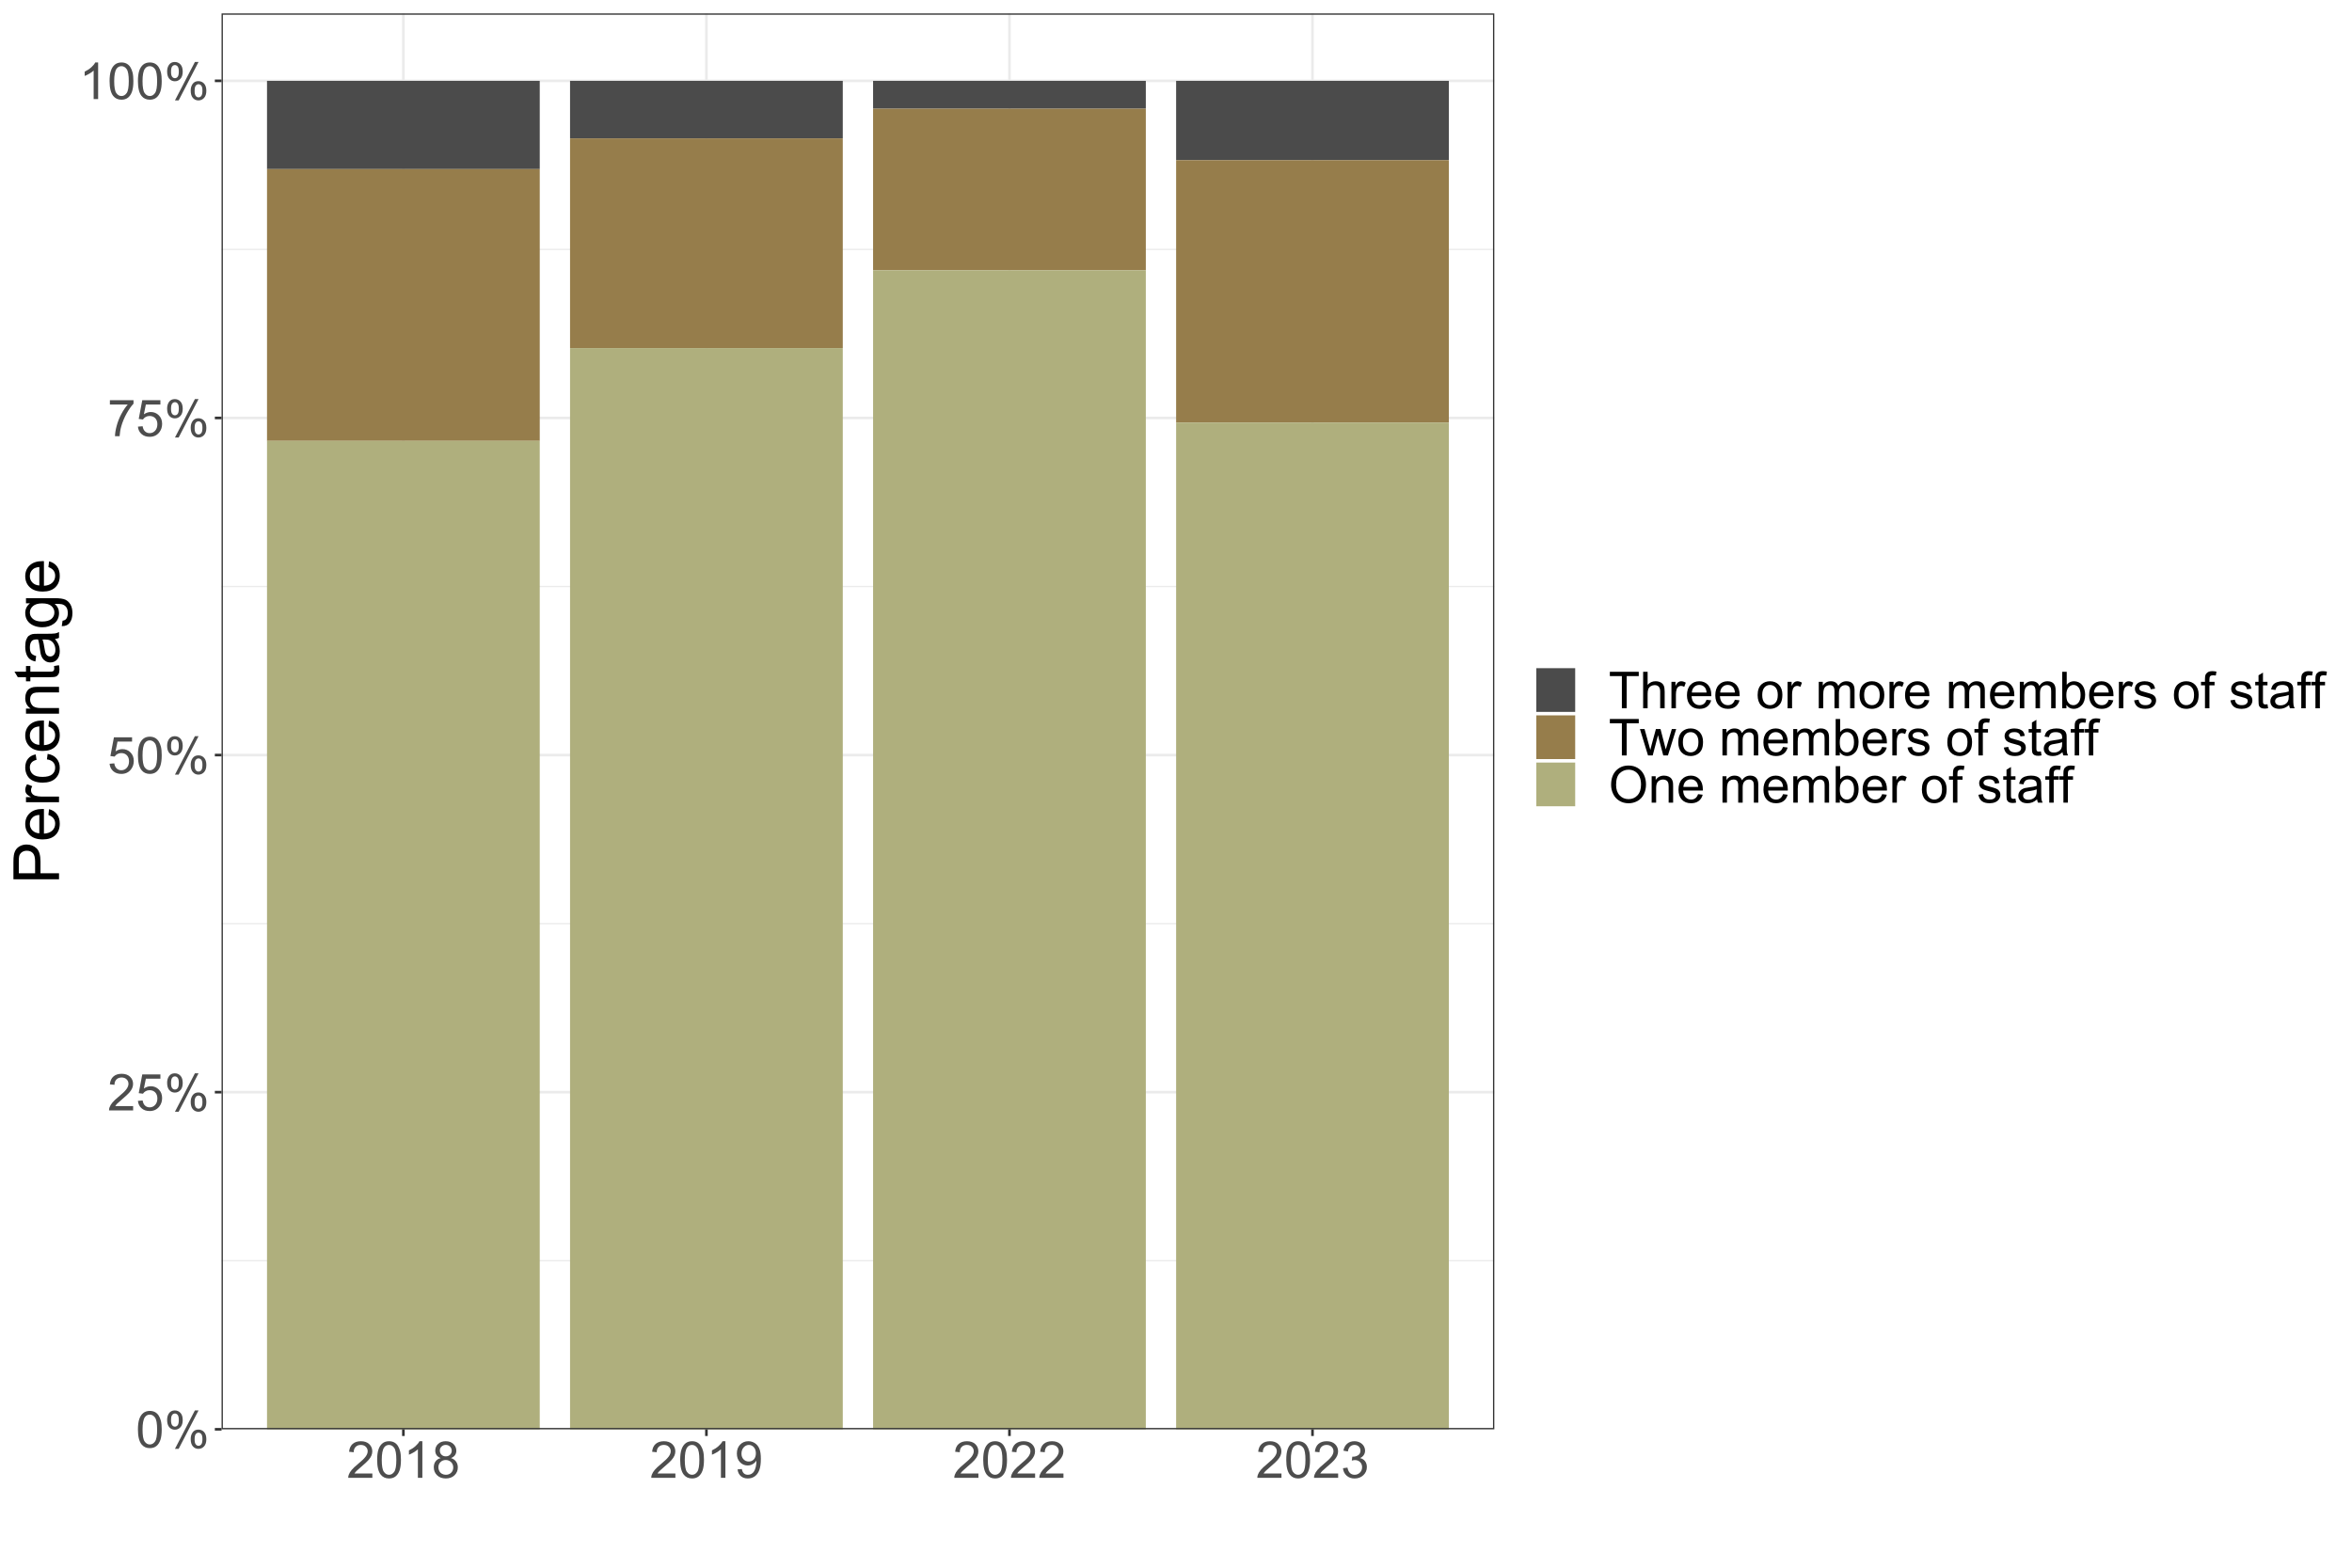 <?xml version="1.0" encoding="UTF-8"?>
<svg xmlns="http://www.w3.org/2000/svg" xmlns:xlink="http://www.w3.org/1999/xlink" width="960pt" height="640pt" viewBox="0 0 960 640" version="1.1">
<defs>
<g>
<symbol overflow="visible" id="glyph0-0">
<path style="stroke:none;" d="M 2.602 0 L 2.602 -13 L 13 -13 L 13 0 Z M 2.926 -0.324 L 12.676 -0.324 L 12.676 -12.676 L 2.926 -12.676 Z M 2.926 -0.324 "/>
</symbol>
<symbol overflow="visible" id="glyph0-1">
<path style="stroke:none;" d="M 0.863 -7.344 C 0.859 -9.102 1.043 -10.52 1.406 -11.594 C 1.766 -12.664 2.301 -13.492 3.02 -14.074 C 3.73 -14.656 4.633 -14.945 5.719 -14.949 C 6.516 -14.945 7.215 -14.785 7.82 -14.465 C 8.418 -14.141 8.914 -13.676 9.312 -13.074 C 9.703 -12.465 10.012 -11.73 10.238 -10.863 C 10.457 -9.992 10.57 -8.816 10.574 -7.344 C 10.57 -5.594 10.391 -4.184 10.035 -3.113 C 9.672 -2.035 9.133 -1.207 8.422 -0.625 C 7.703 -0.039 6.805 0.25 5.719 0.254 C 4.281 0.25 3.152 -0.262 2.336 -1.289 C 1.352 -2.527 0.859 -4.543 0.863 -7.344 Z M 2.742 -7.344 C 2.742 -4.895 3.027 -3.27 3.598 -2.461 C 4.168 -1.652 4.875 -1.246 5.719 -1.25 C 6.555 -1.246 7.258 -1.652 7.836 -2.469 C 8.406 -3.277 8.695 -4.902 8.695 -7.344 C 8.695 -9.789 8.406 -11.418 7.836 -12.227 C 7.258 -13.031 6.547 -13.434 5.699 -13.438 C 4.855 -13.434 4.184 -13.078 3.688 -12.371 C 3.055 -11.457 2.742 -9.781 2.742 -7.344 Z M 2.742 -7.344 "/>
</symbol>
<symbol overflow="visible" id="glyph0-2">
<path style="stroke:none;" d="M 1.207 -11.312 C 1.207 -12.375 1.473 -13.281 2.008 -14.027 C 2.543 -14.77 3.32 -15.141 4.336 -15.145 C 5.27 -15.141 6.043 -14.805 6.656 -14.141 C 7.27 -13.469 7.574 -12.492 7.578 -11.203 C 7.574 -9.941 7.266 -8.969 6.648 -8.293 C 6.027 -7.609 5.262 -7.27 4.355 -7.273 C 3.453 -7.27 2.703 -7.605 2.105 -8.277 C 1.504 -8.945 1.207 -9.957 1.207 -11.312 Z M 4.387 -13.883 C 3.93 -13.879 3.551 -13.684 3.254 -13.293 C 2.949 -12.898 2.801 -12.18 2.805 -11.133 C 2.801 -10.176 2.953 -9.5 3.262 -9.113 C 3.562 -8.723 3.938 -8.531 4.387 -8.531 C 4.844 -8.531 5.223 -8.727 5.527 -9.121 C 5.824 -9.512 5.977 -10.23 5.98 -11.273 C 5.977 -12.234 5.824 -12.906 5.523 -13.297 C 5.215 -13.684 4.836 -13.879 4.387 -13.883 Z M 4.398 0.547 L 12.543 -15.145 L 14.027 -15.145 L 5.91 0.547 Z M 10.836 -3.492 C 10.832 -4.562 11.102 -5.469 11.637 -6.211 C 12.172 -6.953 12.949 -7.324 13.977 -7.324 C 14.906 -7.324 15.68 -6.988 16.293 -6.32 C 16.906 -5.652 17.215 -4.672 17.215 -3.383 C 17.215 -2.117 16.902 -1.148 16.285 -0.473 C 15.66 0.207 14.895 0.543 13.984 0.547 C 13.082 0.543 12.332 0.211 11.734 -0.461 C 11.133 -1.133 10.832 -2.145 10.836 -3.492 Z M 14.027 -6.062 C 13.566 -6.059 13.184 -5.863 12.883 -5.473 C 12.578 -5.082 12.426 -4.359 12.43 -3.312 C 12.426 -2.359 12.578 -1.691 12.887 -1.301 C 13.188 -0.906 13.566 -0.707 14.016 -0.711 C 14.48 -0.707 14.863 -0.906 15.168 -1.301 C 15.469 -1.691 15.621 -2.406 15.621 -3.453 C 15.621 -4.41 15.469 -5.086 15.164 -5.477 C 14.859 -5.863 14.48 -6.059 14.027 -6.062 Z M 14.027 -6.062 "/>
</symbol>
<symbol overflow="visible" id="glyph0-3">
<path style="stroke:none;" d="M 10.473 -1.758 L 10.473 0 L 0.629 0 C 0.613 -0.438 0.688 -0.859 0.844 -1.27 C 1.094 -1.938 1.492 -2.598 2.047 -3.25 C 2.594 -3.898 3.391 -4.648 4.438 -5.504 C 6.055 -6.828 7.148 -7.879 7.719 -8.656 C 8.281 -9.43 8.566 -10.164 8.57 -10.855 C 8.566 -11.578 8.309 -12.191 7.793 -12.691 C 7.277 -13.188 6.602 -13.434 5.77 -13.438 C 4.887 -13.434 4.184 -13.172 3.656 -12.645 C 3.125 -12.113 2.855 -11.379 2.855 -10.449 L 0.977 -10.645 C 1.102 -12.043 1.586 -13.109 2.426 -13.848 C 3.266 -14.578 4.391 -14.945 5.809 -14.949 C 7.234 -14.945 8.367 -14.551 9.199 -13.762 C 10.031 -12.969 10.445 -11.988 10.449 -10.816 C 10.445 -10.219 10.324 -9.633 10.082 -9.059 C 9.836 -8.48 9.434 -7.871 8.871 -7.238 C 8.305 -6.598 7.363 -5.727 6.055 -4.621 C 4.953 -3.695 4.25 -3.07 3.938 -2.746 C 3.625 -2.414 3.367 -2.086 3.168 -1.758 Z M 10.473 -1.758 "/>
</symbol>
<symbol overflow="visible" id="glyph0-4">
<path style="stroke:none;" d="M 0.863 -3.898 L 2.781 -4.062 C 2.922 -3.125 3.254 -2.422 3.773 -1.953 C 4.289 -1.48 4.914 -1.246 5.648 -1.25 C 6.527 -1.246 7.27 -1.578 7.883 -2.242 C 8.488 -2.902 8.793 -3.785 8.797 -4.887 C 8.793 -5.926 8.5 -6.746 7.918 -7.352 C 7.328 -7.953 6.562 -8.254 5.617 -8.258 C 5.027 -8.254 4.496 -8.121 4.023 -7.855 C 3.547 -7.586 3.176 -7.238 2.906 -6.816 L 1.188 -7.039 L 2.629 -14.688 L 10.035 -14.688 L 10.035 -12.938 L 4.094 -12.938 L 3.289 -8.938 C 4.18 -9.555 5.121 -9.867 6.105 -9.871 C 7.402 -9.867 8.496 -9.418 9.395 -8.52 C 10.285 -7.621 10.734 -6.461 10.734 -5.047 C 10.734 -3.695 10.34 -2.531 9.559 -1.555 C 8.598 -0.348 7.297 0.25 5.648 0.254 C 4.293 0.25 3.188 -0.125 2.332 -0.883 C 1.473 -1.637 0.98 -2.641 0.863 -3.898 Z M 0.863 -3.898 "/>
</symbol>
<symbol overflow="visible" id="glyph0-5">
<path style="stroke:none;" d="M 0.984 -12.938 L 0.984 -14.695 L 10.625 -14.695 L 10.625 -13.273 C 9.672 -12.262 8.734 -10.922 7.805 -9.25 C 6.875 -7.574 6.156 -5.855 5.648 -4.094 C 5.281 -2.844 5.047 -1.48 4.945 0 L 3.066 0 C 3.082 -1.172 3.312 -2.586 3.758 -4.246 C 4.195 -5.902 4.828 -7.5 5.652 -9.043 C 6.473 -10.582 7.348 -11.883 8.277 -12.938 Z M 0.984 -12.938 "/>
</symbol>
<symbol overflow="visible" id="glyph0-6">
<path style="stroke:none;" d="M 7.75 0 L 5.922 0 L 5.922 -11.648 C 5.48 -11.227 4.902 -10.805 4.188 -10.391 C 3.473 -9.969 2.832 -9.656 2.266 -9.445 L 2.266 -11.211 C 3.285 -11.688 4.18 -12.27 4.945 -12.957 C 5.711 -13.637 6.25 -14.301 6.57 -14.949 L 7.75 -14.949 Z M 7.75 0 "/>
</symbol>
<symbol overflow="visible" id="glyph0-7">
<path style="stroke:none;" d="M 3.676 -8.074 C 2.914 -8.352 2.352 -8.746 1.988 -9.262 C 1.621 -9.773 1.441 -10.391 1.441 -11.109 C 1.441 -12.191 1.828 -13.102 2.609 -13.84 C 3.383 -14.578 4.422 -14.945 5.719 -14.949 C 7.016 -14.945 8.059 -14.57 8.855 -13.816 C 9.645 -13.059 10.043 -12.137 10.043 -11.059 C 10.043 -10.363 9.859 -9.766 9.5 -9.258 C 9.133 -8.746 8.586 -8.352 7.852 -8.074 C 8.766 -7.777 9.461 -7.297 9.938 -6.633 C 10.414 -5.969 10.652 -5.176 10.652 -4.254 C 10.652 -2.98 10.199 -1.91 9.301 -1.047 C 8.398 -0.18 7.215 0.25 5.75 0.254 C 4.273 0.25 3.09 -0.18 2.191 -1.051 C 1.293 -1.918 0.844 -3.004 0.844 -4.305 C 0.844 -5.27 1.086 -6.082 1.578 -6.738 C 2.066 -7.391 2.766 -7.836 3.676 -8.074 Z M 3.312 -11.172 C 3.309 -10.465 3.535 -9.891 3.992 -9.445 C 4.441 -8.996 5.031 -8.77 5.758 -8.773 C 6.461 -8.77 7.039 -8.992 7.488 -9.438 C 7.938 -9.879 8.16 -10.422 8.164 -11.07 C 8.16 -11.734 7.93 -12.297 7.469 -12.758 C 7.004 -13.211 6.426 -13.441 5.738 -13.445 C 5.035 -13.441 4.457 -13.219 4 -12.773 C 3.539 -12.328 3.309 -11.793 3.312 -11.172 Z M 2.723 -4.297 C 2.719 -3.773 2.844 -3.27 3.094 -2.781 C 3.34 -2.293 3.707 -1.914 4.195 -1.648 C 4.68 -1.379 5.203 -1.246 5.77 -1.25 C 6.641 -1.246 7.359 -1.527 7.93 -2.09 C 8.496 -2.648 8.781 -3.363 8.785 -4.234 C 8.781 -5.113 8.488 -5.84 7.906 -6.418 C 7.316 -6.988 6.586 -7.277 5.707 -7.281 C 4.848 -7.277 4.133 -6.992 3.57 -6.426 C 3 -5.855 2.719 -5.145 2.723 -4.297 Z M 2.723 -4.297 "/>
</symbol>
<symbol overflow="visible" id="glyph0-8">
<path style="stroke:none;" d="M 1.137 -3.441 L 2.895 -3.605 C 3.043 -2.777 3.324 -2.18 3.746 -1.809 C 4.164 -1.434 4.703 -1.246 5.363 -1.25 C 5.922 -1.246 6.414 -1.375 6.84 -1.633 C 7.262 -1.887 7.609 -2.23 7.883 -2.664 C 8.148 -3.094 8.375 -3.676 8.562 -4.406 C 8.742 -5.137 8.836 -5.879 8.836 -6.641 C 8.836 -6.719 8.832 -6.844 8.824 -7.008 C 8.457 -6.422 7.957 -5.949 7.328 -5.59 C 6.691 -5.227 6.004 -5.043 5.27 -5.047 C 4.035 -5.043 2.992 -5.492 2.141 -6.387 C 1.285 -7.281 0.859 -8.457 0.863 -9.922 C 0.859 -11.43 1.305 -12.645 2.199 -13.566 C 3.086 -14.484 4.203 -14.945 5.547 -14.949 C 6.512 -14.945 7.395 -14.688 8.199 -14.168 C 9 -13.645 9.609 -12.898 10.027 -11.938 C 10.441 -10.969 10.652 -9.574 10.652 -7.75 C 10.652 -5.844 10.445 -4.328 10.031 -3.203 C 9.617 -2.074 9.004 -1.215 8.191 -0.629 C 7.375 -0.039 6.418 0.25 5.32 0.254 C 4.156 0.25 3.203 -0.07 2.465 -0.715 C 1.727 -1.363 1.285 -2.27 1.137 -3.441 Z M 8.621 -10.016 C 8.617 -11.062 8.34 -11.895 7.781 -12.512 C 7.223 -13.125 6.551 -13.434 5.77 -13.438 C 4.953 -13.434 4.246 -13.102 3.645 -12.441 C 3.043 -11.773 2.742 -10.914 2.742 -9.863 C 2.742 -8.91 3.027 -8.141 3.598 -7.551 C 4.168 -6.957 4.875 -6.66 5.719 -6.664 C 6.562 -6.66 7.258 -6.957 7.805 -7.551 C 8.348 -8.141 8.617 -8.961 8.621 -10.016 Z M 8.621 -10.016 "/>
</symbol>
<symbol overflow="visible" id="glyph0-9">
<path style="stroke:none;" d="M 0.875 -3.93 L 2.703 -4.176 C 2.906 -3.137 3.266 -2.391 3.773 -1.934 C 4.277 -1.477 4.891 -1.246 5.617 -1.25 C 6.473 -1.246 7.199 -1.543 7.793 -2.141 C 8.387 -2.734 8.684 -3.473 8.684 -4.355 C 8.684 -5.191 8.406 -5.887 7.859 -6.434 C 7.309 -6.977 6.613 -7.246 5.77 -7.25 C 5.422 -7.246 4.992 -7.18 4.48 -7.047 L 4.684 -8.652 C 4.801 -8.637 4.898 -8.629 4.977 -8.633 C 5.75 -8.629 6.453 -8.832 7.078 -9.242 C 7.699 -9.645 8.008 -10.273 8.012 -11.121 C 8.008 -11.789 7.781 -12.344 7.332 -12.785 C 6.875 -13.223 6.289 -13.441 5.574 -13.445 C 4.859 -13.441 4.27 -13.219 3.797 -12.773 C 3.32 -12.328 3.016 -11.656 2.883 -10.766 L 1.055 -11.09 C 1.277 -12.312 1.785 -13.262 2.578 -13.938 C 3.371 -14.609 4.355 -14.945 5.535 -14.949 C 6.344 -14.945 7.09 -14.773 7.777 -14.426 C 8.457 -14.074 8.98 -13.598 9.348 -13 C 9.707 -12.395 9.891 -11.754 9.891 -11.082 C 9.891 -10.434 9.715 -9.848 9.371 -9.324 C 9.023 -8.793 8.516 -8.375 7.84 -8.062 C 8.719 -7.859 9.402 -7.438 9.891 -6.797 C 10.379 -6.156 10.621 -5.355 10.625 -4.398 C 10.621 -3.098 10.148 -1.996 9.203 -1.09 C 8.254 -0.188 7.055 0.262 5.605 0.266 C 4.297 0.262 3.211 -0.125 2.348 -0.902 C 1.484 -1.68 0.992 -2.688 0.875 -3.93 Z M 0.875 -3.93 "/>
</symbol>
<symbol overflow="visible" id="glyph0-10">
<path style="stroke:none;" d="M 5.395 0 L 5.395 -13.133 L 0.488 -13.133 L 0.488 -14.891 L 12.289 -14.891 L 12.289 -13.133 L 7.363 -13.133 L 7.363 0 Z M 5.395 0 "/>
</symbol>
<symbol overflow="visible" id="glyph0-11">
<path style="stroke:none;" d="M 1.371 0 L 1.371 -14.891 L 3.199 -14.891 L 3.199 -9.547 C 4.051 -10.531 5.125 -11.027 6.43 -11.031 C 7.227 -11.027 7.922 -10.871 8.512 -10.559 C 9.098 -10.242 9.52 -9.805 9.773 -9.25 C 10.027 -8.691 10.152 -7.887 10.156 -6.836 L 10.156 0 L 8.328 0 L 8.328 -6.836 C 8.324 -7.746 8.129 -8.41 7.734 -8.832 C 7.336 -9.246 6.773 -9.457 6.055 -9.457 C 5.508 -9.457 5 -9.316 4.523 -9.035 C 4.047 -8.754 3.707 -8.371 3.504 -7.891 C 3.301 -7.41 3.199 -6.746 3.199 -5.902 L 3.199 0 Z M 1.371 0 "/>
</symbol>
<symbol overflow="visible" id="glyph0-12">
<path style="stroke:none;" d="M 1.352 0 L 1.352 -10.785 L 2.996 -10.785 L 2.996 -9.152 C 3.41 -9.914 3.797 -10.418 4.156 -10.664 C 4.508 -10.906 4.902 -11.027 5.332 -11.031 C 5.949 -11.027 6.574 -10.832 7.211 -10.441 L 6.582 -8.746 C 6.129 -9.008 5.684 -9.141 5.242 -9.141 C 4.84 -9.141 4.48 -9.02 4.164 -8.777 C 3.844 -8.535 3.617 -8.203 3.484 -7.781 C 3.277 -7.129 3.176 -6.418 3.18 -5.648 L 3.18 0 Z M 1.352 0 "/>
</symbol>
<symbol overflow="visible" id="glyph0-13">
<path style="stroke:none;" d="M 8.754 -3.473 L 10.645 -3.238 C 10.344 -2.133 9.793 -1.277 8.988 -0.672 C 8.184 -0.062 7.152 0.238 5.902 0.242 C 4.32 0.238 3.07 -0.242 2.148 -1.215 C 1.223 -2.184 0.762 -3.547 0.762 -5.301 C 0.762 -7.113 1.227 -8.523 2.164 -9.527 C 3.094 -10.527 4.309 -11.027 5.801 -11.031 C 7.238 -11.027 8.414 -10.535 9.332 -9.559 C 10.242 -8.574 10.699 -7.195 10.703 -5.414 C 10.699 -5.305 10.695 -5.141 10.695 -4.926 L 2.652 -4.926 C 2.719 -3.738 3.055 -2.832 3.656 -2.203 C 4.258 -1.57 5.008 -1.254 5.91 -1.258 C 6.578 -1.254 7.152 -1.43 7.629 -1.785 C 8.102 -2.137 8.477 -2.699 8.754 -3.473 Z M 2.754 -6.43 L 8.773 -6.43 C 8.688 -7.332 8.461 -8.012 8.086 -8.469 C 7.5 -9.172 6.742 -9.527 5.82 -9.527 C 4.977 -9.527 4.27 -9.246 3.699 -8.684 C 3.125 -8.121 2.812 -7.367 2.754 -6.43 Z M 2.754 -6.43 "/>
</symbol>
<symbol overflow="visible" id="glyph0-14">
<path style="stroke:none;" d=""/>
</symbol>
<symbol overflow="visible" id="glyph0-15">
<path style="stroke:none;" d="M 0.691 -5.395 C 0.691 -7.391 1.246 -8.871 2.355 -9.832 C 3.281 -10.629 4.41 -11.027 5.75 -11.031 C 7.227 -11.027 8.438 -10.539 9.383 -9.57 C 10.32 -8.594 10.793 -7.254 10.797 -5.547 C 10.793 -4.156 10.586 -3.062 10.172 -2.27 C 9.754 -1.473 9.145 -0.855 8.352 -0.418 C 7.555 0.023 6.688 0.238 5.75 0.242 C 4.234 0.238 3.016 -0.242 2.086 -1.207 C 1.156 -2.176 0.691 -3.57 0.691 -5.395 Z M 2.57 -5.395 C 2.566 -4.008 2.867 -2.973 3.473 -2.289 C 4.074 -1.598 4.832 -1.254 5.75 -1.258 C 6.652 -1.254 7.406 -1.598 8.012 -2.293 C 8.613 -2.98 8.918 -4.035 8.918 -5.453 C 8.918 -6.785 8.613 -7.797 8.008 -8.484 C 7.398 -9.172 6.645 -9.516 5.75 -9.516 C 4.832 -9.516 4.074 -9.172 3.473 -8.488 C 2.867 -7.805 2.566 -6.773 2.57 -5.395 Z M 2.57 -5.395 "/>
</symbol>
<symbol overflow="visible" id="glyph0-16">
<path style="stroke:none;" d="M 1.371 0 L 1.371 -10.785 L 3.008 -10.785 L 3.008 -9.273 C 3.344 -9.801 3.793 -10.227 4.355 -10.547 C 4.914 -10.867 5.555 -11.027 6.277 -11.031 C 7.074 -11.027 7.73 -10.859 8.242 -10.531 C 8.75 -10.195 9.109 -9.734 9.324 -9.141 C 10.172 -10.398 11.285 -11.027 12.656 -11.031 C 13.723 -11.027 14.543 -10.73 15.121 -10.141 C 15.695 -9.547 15.984 -8.633 15.984 -7.402 L 15.984 0 L 14.168 0 L 14.168 -6.793 C 14.168 -7.52 14.105 -8.047 13.988 -8.371 C 13.867 -8.691 13.652 -8.949 13.344 -9.148 C 13.031 -9.344 12.668 -9.445 12.25 -9.445 C 11.488 -9.445 10.859 -9.191 10.359 -8.688 C 9.859 -8.184 9.609 -7.375 9.609 -6.266 L 9.609 0 L 7.781 0 L 7.781 -7.008 C 7.781 -7.82 7.629 -8.43 7.332 -8.836 C 7.031 -9.242 6.547 -9.445 5.871 -9.445 C 5.355 -9.445 4.879 -9.309 4.441 -9.039 C 4.004 -8.766 3.688 -8.371 3.492 -7.852 C 3.297 -7.328 3.199 -6.574 3.199 -5.598 L 3.199 0 Z M 1.371 0 "/>
</symbol>
<symbol overflow="visible" id="glyph0-17">
<path style="stroke:none;" d="M 3.059 0 L 1.359 0 L 1.359 -14.891 L 3.188 -14.891 L 3.188 -9.578 C 3.961 -10.543 4.945 -11.027 6.145 -11.031 C 6.805 -11.027 7.434 -10.895 8.027 -10.629 C 8.621 -10.359 9.109 -9.98 9.492 -9.5 C 9.875 -9.012 10.172 -8.43 10.391 -7.746 C 10.602 -7.062 10.711 -6.332 10.715 -5.555 C 10.711 -3.703 10.254 -2.273 9.344 -1.27 C 8.426 -0.262 7.328 0.238 6.055 0.242 C 4.777 0.238 3.781 -0.289 3.059 -1.352 Z M 3.035 -5.473 C 3.035 -4.18 3.211 -3.246 3.566 -2.672 C 4.141 -1.727 4.918 -1.254 5.902 -1.258 C 6.695 -1.254 7.387 -1.602 7.973 -2.297 C 8.555 -2.992 8.848 -4.027 8.848 -5.402 C 8.848 -6.809 8.566 -7.848 8.008 -8.52 C 7.449 -9.191 6.773 -9.527 5.98 -9.527 C 5.18 -9.527 4.488 -9.18 3.91 -8.484 C 3.324 -7.789 3.035 -6.785 3.035 -5.473 Z M 3.035 -5.473 "/>
</symbol>
<symbol overflow="visible" id="glyph0-18">
<path style="stroke:none;" d="M 0.641 -3.219 L 2.449 -3.504 C 2.551 -2.777 2.832 -2.219 3.297 -1.836 C 3.758 -1.445 4.406 -1.254 5.242 -1.258 C 6.078 -1.254 6.699 -1.426 7.109 -1.77 C 7.512 -2.113 7.715 -2.516 7.719 -2.977 C 7.715 -3.387 7.535 -3.711 7.18 -3.949 C 6.926 -4.113 6.305 -4.32 5.312 -4.57 C 3.969 -4.906 3.039 -5.199 2.523 -5.449 C 2.004 -5.695 1.609 -6.035 1.344 -6.473 C 1.074 -6.906 0.941 -7.391 0.945 -7.922 C 0.941 -8.402 1.051 -8.848 1.273 -9.258 C 1.492 -9.664 1.793 -10.004 2.172 -10.277 C 2.457 -10.488 2.844 -10.664 3.336 -10.812 C 3.824 -10.953 4.352 -11.027 4.914 -11.031 C 5.758 -11.027 6.5 -10.906 7.145 -10.664 C 7.781 -10.418 8.254 -10.086 8.562 -9.672 C 8.863 -9.254 9.074 -8.699 9.191 -8.004 L 7.402 -7.758 C 7.316 -8.312 7.082 -8.746 6.695 -9.059 C 6.305 -9.371 5.754 -9.527 5.047 -9.527 C 4.203 -9.527 3.605 -9.387 3.25 -9.109 C 2.887 -8.832 2.707 -8.508 2.711 -8.137 C 2.707 -7.898 2.781 -7.684 2.934 -7.496 C 3.082 -7.293 3.316 -7.133 3.637 -7.008 C 3.816 -6.938 4.355 -6.781 5.25 -6.539 C 6.543 -6.195 7.445 -5.91 7.957 -5.691 C 8.465 -5.469 8.863 -5.148 9.16 -4.73 C 9.449 -4.309 9.598 -3.789 9.598 -3.168 C 9.598 -2.555 9.418 -1.98 9.062 -1.445 C 8.707 -0.906 8.195 -0.492 7.523 -0.199 C 6.852 0.094 6.094 0.238 5.25 0.242 C 3.848 0.238 2.777 -0.047 2.047 -0.629 C 1.309 -1.207 0.84 -2.07 0.641 -3.219 Z M 0.641 -3.219 "/>
</symbol>
<symbol overflow="visible" id="glyph0-19">
<path style="stroke:none;" d="M 1.809 0 L 1.809 -9.363 L 0.191 -9.363 L 0.191 -10.785 L 1.809 -10.785 L 1.809 -11.934 C 1.805 -12.656 1.867 -13.195 2 -13.547 C 2.172 -14.02 2.484 -14.402 2.93 -14.699 C 3.371 -14.992 3.992 -15.141 4.793 -15.145 C 5.309 -15.141 5.875 -15.078 6.5 -14.961 L 6.227 -13.367 C 5.844 -13.43 5.484 -13.465 5.148 -13.469 C 4.59 -13.465 4.195 -13.348 3.969 -13.113 C 3.734 -12.875 3.621 -12.43 3.625 -11.781 L 3.625 -10.785 L 5.727 -10.785 L 5.727 -9.363 L 3.625 -9.363 L 3.625 0 Z M 1.809 0 "/>
</symbol>
<symbol overflow="visible" id="glyph0-20">
<path style="stroke:none;" d="M 5.363 -1.637 L 5.625 -0.02 C 5.109 0.09 4.648 0.141 4.246 0.141 C 3.578 0.141 3.062 0.039 2.699 -0.172 C 2.332 -0.379 2.074 -0.656 1.93 -1 C 1.777 -1.34 1.703 -2.059 1.707 -3.16 L 1.707 -9.363 L 0.367 -9.363 L 0.367 -10.785 L 1.707 -10.785 L 1.707 -13.457 L 3.523 -14.555 L 3.523 -10.785 L 5.363 -10.785 L 5.363 -9.363 L 3.523 -9.363 L 3.523 -3.059 C 3.52 -2.535 3.555 -2.199 3.621 -2.051 C 3.684 -1.902 3.785 -1.781 3.934 -1.695 C 4.074 -1.602 4.285 -1.559 4.559 -1.562 C 4.762 -1.559 5.027 -1.582 5.363 -1.637 Z M 5.363 -1.637 "/>
</symbol>
<symbol overflow="visible" id="glyph0-21">
<path style="stroke:none;" d="M 8.41 -1.332 C 7.73 -0.754 7.078 -0.348 6.453 -0.113 C 5.824 0.125 5.152 0.238 4.438 0.242 C 3.25 0.238 2.34 -0.047 1.703 -0.625 C 1.066 -1.199 0.75 -1.938 0.75 -2.844 C 0.75 -3.367 0.867 -3.852 1.109 -4.289 C 1.348 -4.727 1.664 -5.074 2.055 -5.34 C 2.441 -5.602 2.879 -5.805 3.371 -5.941 C 3.727 -6.035 4.27 -6.125 4.996 -6.215 C 6.469 -6.391 7.555 -6.602 8.258 -6.844 C 8.258 -7.094 8.262 -7.254 8.266 -7.324 C 8.262 -8.066 8.09 -8.59 7.75 -8.898 C 7.277 -9.309 6.582 -9.516 5.668 -9.516 C 4.805 -9.516 4.172 -9.363 3.762 -9.062 C 3.352 -8.762 3.047 -8.23 2.855 -7.465 L 1.066 -7.707 C 1.227 -8.469 1.492 -9.09 1.867 -9.562 C 2.238 -10.031 2.777 -10.391 3.48 -10.648 C 4.184 -10.898 5 -11.027 5.93 -11.031 C 6.852 -11.027 7.598 -10.918 8.176 -10.703 C 8.746 -10.484 9.172 -10.211 9.445 -9.887 C 9.715 -9.555 9.902 -9.141 10.016 -8.645 C 10.07 -8.328 10.102 -7.766 10.105 -6.957 L 10.105 -4.52 C 10.102 -2.816 10.141 -1.742 10.223 -1.293 C 10.297 -0.844 10.449 -0.414 10.684 0 L 8.773 0 C 8.582 -0.379 8.461 -0.82 8.41 -1.332 Z M 8.258 -5.414 C 7.59 -5.141 6.594 -4.91 5.27 -4.723 C 4.516 -4.613 3.984 -4.488 3.676 -4.355 C 3.363 -4.215 3.125 -4.02 2.957 -3.762 C 2.785 -3.5 2.699 -3.211 2.703 -2.895 C 2.699 -2.406 2.883 -2 3.254 -1.676 C 3.621 -1.348 4.164 -1.184 4.875 -1.188 C 5.578 -1.184 6.203 -1.336 6.754 -1.648 C 7.301 -1.953 7.703 -2.375 7.961 -2.914 C 8.156 -3.324 8.254 -3.934 8.258 -4.742 Z M 8.258 -5.414 "/>
</symbol>
<symbol overflow="visible" id="glyph0-22">
<path style="stroke:none;" d="M 3.363 0 L 0.062 -10.785 L 1.949 -10.785 L 3.668 -4.559 L 4.305 -2.246 C 4.332 -2.355 4.52 -3.098 4.863 -4.469 L 6.582 -10.785 L 8.461 -10.785 L 10.074 -4.531 L 10.613 -2.469 L 11.234 -4.551 L 13.082 -10.785 L 14.859 -10.785 L 11.488 0 L 9.586 0 L 7.871 -6.461 L 7.453 -8.297 L 5.27 0 Z M 3.363 0 "/>
</symbol>
<symbol overflow="visible" id="glyph0-23">
<path style="stroke:none;" d="M 1.004 -7.25 C 1 -9.719 1.664 -11.656 2.996 -13.055 C 4.32 -14.453 6.035 -15.152 8.137 -15.152 C 9.508 -15.152 10.746 -14.824 11.852 -14.168 C 12.953 -13.512 13.793 -12.594 14.375 -11.422 C 14.953 -10.242 15.246 -8.91 15.246 -7.426 C 15.246 -5.91 14.941 -4.559 14.332 -3.371 C 13.723 -2.176 12.859 -1.273 11.742 -0.664 C 10.625 -0.051 9.418 0.25 8.125 0.254 C 6.723 0.25 5.469 -0.086 4.367 -0.762 C 3.258 -1.438 2.422 -2.359 1.855 -3.535 C 1.285 -4.703 1 -5.941 1.004 -7.25 Z M 3.035 -7.223 C 3.035 -5.426 3.516 -4.012 4.48 -2.98 C 5.445 -1.945 6.656 -1.43 8.113 -1.434 C 9.594 -1.43 10.816 -1.949 11.777 -2.996 C 12.734 -4.035 13.211 -5.516 13.215 -7.434 C 13.211 -8.645 13.008 -9.703 12.598 -10.609 C 12.188 -11.512 11.586 -12.211 10.801 -12.711 C 10.008 -13.203 9.125 -13.453 8.145 -13.457 C 6.75 -13.453 5.547 -12.973 4.543 -12.02 C 3.535 -11.059 3.035 -9.461 3.035 -7.223 Z M 3.035 -7.223 "/>
</symbol>
<symbol overflow="visible" id="glyph0-24">
<path style="stroke:none;" d="M 1.371 0 L 1.371 -10.785 L 3.016 -10.785 L 3.016 -9.254 C 3.805 -10.434 4.949 -11.027 6.449 -11.031 C 7.098 -11.027 7.695 -10.91 8.242 -10.68 C 8.785 -10.441 9.191 -10.133 9.465 -9.758 C 9.73 -9.375 9.922 -8.926 10.035 -8.41 C 10.102 -8.066 10.137 -7.477 10.137 -6.633 L 10.137 0 L 8.309 0 L 8.309 -6.562 C 8.309 -7.305 8.234 -7.859 8.094 -8.23 C 7.949 -8.598 7.699 -8.891 7.336 -9.113 C 6.973 -9.332 6.547 -9.445 6.062 -9.445 C 5.281 -9.445 4.609 -9.195 4.047 -8.703 C 3.48 -8.203 3.199 -7.266 3.199 -5.891 L 3.199 0 Z M 1.371 0 "/>
</symbol>
<symbol overflow="visible" id="glyph1-0">
<path style="stroke:none;" d="M 0 -3.25 L -16.25 -3.25 L -16.25 -16.25 L 0 -16.25 Z M -0.406 -3.656 L -0.406 -15.844 L -15.844 -15.844 L -15.844 -3.656 Z M -0.406 -3.656 "/>
</symbol>
<symbol overflow="visible" id="glyph1-1">
<path style="stroke:none;" d="M 0 -2.008 L -18.609 -2.008 L -18.609 -9.027 C -18.609 -10.258 -18.551 -11.203 -18.434 -11.859 C -18.277 -12.773 -17.984 -13.539 -17.562 -14.156 C -17.133 -14.773 -16.535 -15.27 -15.766 -15.645 C -14.996 -16.02 -14.148 -16.207 -13.227 -16.211 C -11.641 -16.207 -10.305 -15.703 -9.211 -14.699 C -8.113 -13.691 -7.562 -11.871 -7.566 -9.242 L -7.566 -4.469 L 0 -4.469 Z M -9.762 -4.469 L -9.762 -9.281 C -9.762 -10.871 -10.055 -12 -10.648 -12.668 C -11.238 -13.336 -12.074 -13.668 -13.152 -13.672 C -13.93 -13.668 -14.598 -13.473 -15.152 -13.082 C -15.707 -12.688 -16.07 -12.168 -16.25 -11.527 C -16.355 -11.109 -16.41 -10.344 -16.414 -9.23 L -16.414 -4.469 Z M -9.762 -4.469 "/>
</symbol>
<symbol overflow="visible" id="glyph1-2">
<path style="stroke:none;" d="M -4.34 -10.945 L -4.051 -13.305 C -2.668 -12.93 -1.598 -12.238 -0.836 -11.234 C -0.074 -10.227 0.305 -8.941 0.305 -7.375 C 0.305 -5.402 -0.301 -3.84 -1.516 -2.684 C -2.73 -1.527 -4.434 -0.949 -6.625 -0.953 C -8.895 -0.949 -10.656 -1.531 -11.91 -2.703 C -13.16 -3.867 -13.785 -5.383 -13.789 -7.25 C -13.785 -9.047 -13.172 -10.52 -11.945 -11.668 C -10.715 -12.809 -8.988 -13.383 -6.766 -13.383 C -6.629 -13.383 -6.426 -13.375 -6.156 -13.367 L -6.156 -3.312 C -4.676 -3.395 -3.543 -3.816 -2.754 -4.57 C -1.965 -5.32 -1.57 -6.258 -1.574 -7.391 C -1.57 -8.223 -1.789 -8.938 -2.234 -9.531 C -2.672 -10.121 -3.375 -10.594 -4.34 -10.945 Z M -8.035 -3.441 L -8.035 -10.969 C -9.168 -10.867 -10.02 -10.578 -10.586 -10.105 C -11.465 -9.375 -11.906 -8.43 -11.906 -7.273 C -11.906 -6.219 -11.555 -5.336 -10.852 -4.625 C -10.148 -3.906 -9.207 -3.512 -8.035 -3.441 Z M -8.035 -3.441 "/>
</symbol>
<symbol overflow="visible" id="glyph1-3">
<path style="stroke:none;" d="M 0 -1.688 L -13.484 -1.688 L -13.484 -3.746 L -11.438 -3.746 C -12.395 -4.266 -13.023 -4.75 -13.332 -5.199 C -13.633 -5.641 -13.785 -6.129 -13.789 -6.664 C -13.785 -7.43 -13.539 -8.215 -13.051 -9.016 L -10.93 -8.227 C -11.258 -7.668 -11.426 -7.109 -11.426 -6.551 C -11.426 -6.051 -11.273 -5.602 -10.973 -5.203 C -10.672 -4.805 -10.258 -4.52 -9.727 -4.355 C -8.914 -4.098 -8.023 -3.973 -7.059 -3.973 L 0 -3.973 Z M 0 -1.688 "/>
</symbol>
<symbol overflow="visible" id="glyph1-4">
<path style="stroke:none;" d="M -4.938 -10.512 L -4.645 -12.758 C -3.094 -12.508 -1.883 -11.879 -1.008 -10.871 C -0.133 -9.855 0.305 -8.617 0.305 -7.148 C 0.305 -5.301 -0.297 -3.816 -1.504 -2.695 C -2.707 -1.574 -4.438 -1.012 -6.691 -1.016 C -8.145 -1.012 -9.418 -1.254 -10.512 -1.738 C -11.602 -2.219 -12.418 -2.953 -12.969 -3.941 C -13.512 -4.926 -13.785 -6 -13.789 -7.16 C -13.785 -8.621 -13.414 -9.816 -12.676 -10.75 C -11.934 -11.68 -10.883 -12.277 -9.523 -12.543 L -9.18 -10.32 C -10.082 -10.105 -10.762 -9.73 -11.223 -9.195 C -11.676 -8.656 -11.906 -8.008 -11.906 -7.25 C -11.906 -6.094 -11.492 -5.16 -10.668 -4.441 C -9.844 -3.723 -8.539 -3.363 -6.754 -3.363 C -4.941 -3.363 -3.625 -3.707 -2.805 -4.402 C -1.98 -5.094 -1.57 -6 -1.574 -7.121 C -1.57 -8.016 -1.844 -8.766 -2.398 -9.367 C -2.945 -9.965 -3.793 -10.348 -4.938 -10.512 Z M -4.938 -10.512 "/>
</symbol>
<symbol overflow="visible" id="glyph1-5">
<path style="stroke:none;" d="M 0 -1.715 L -13.484 -1.715 L -13.484 -3.77 L -11.566 -3.77 C -13.047 -4.758 -13.785 -6.191 -13.789 -8.062 C -13.785 -8.875 -13.641 -9.621 -13.348 -10.301 C -13.055 -10.98 -12.672 -11.488 -12.199 -11.832 C -11.723 -12.168 -11.16 -12.406 -10.512 -12.543 C -10.086 -12.625 -9.344 -12.668 -8.289 -12.672 L 0 -12.672 L 0 -10.383 L -8.203 -10.383 C -9.133 -10.383 -9.828 -10.293 -10.289 -10.117 C -10.75 -9.938 -11.117 -9.621 -11.391 -9.172 C -11.664 -8.715 -11.801 -8.184 -11.805 -7.578 C -11.801 -6.602 -11.492 -5.762 -10.879 -5.059 C -10.258 -4.348 -9.086 -3.996 -7.363 -4 L 0 -4 Z M 0 -1.715 "/>
</symbol>
<symbol overflow="visible" id="glyph1-6">
<path style="stroke:none;" d="M -2.043 -6.703 L -0.023 -7.031 C 0.109 -6.391 0.176 -5.812 0.18 -5.305 C 0.176 -4.473 0.047 -3.832 -0.215 -3.375 C -0.477 -2.918 -0.82 -2.594 -1.25 -2.41 C -1.672 -2.223 -2.574 -2.133 -3.949 -2.133 L -11.703 -2.133 L -11.703 -0.457 L -13.484 -0.457 L -13.484 -2.133 L -16.82 -2.133 L -18.191 -4.406 L -13.484 -4.406 L -13.484 -6.703 L -11.703 -6.703 L -11.703 -4.406 L -3.82 -4.406 C -3.168 -4.406 -2.746 -4.445 -2.562 -4.527 C -2.375 -4.605 -2.227 -4.734 -2.117 -4.918 C -2.004 -5.098 -1.949 -5.359 -1.953 -5.699 C -1.949 -5.953 -1.98 -6.289 -2.043 -6.703 Z M -2.043 -6.703 "/>
</symbol>
<symbol overflow="visible" id="glyph1-7">
<path style="stroke:none;" d="M -1.664 -10.512 C -0.941 -9.664 -0.43 -8.848 -0.137 -8.066 C 0.16 -7.281 0.305 -6.441 0.305 -5.547 C 0.305 -4.066 -0.055 -2.93 -0.781 -2.133 C -1.5 -1.336 -2.426 -0.938 -3.555 -0.941 C -4.215 -0.938 -4.816 -1.086 -5.363 -1.391 C -5.906 -1.688 -6.344 -2.082 -6.676 -2.57 C -7.004 -3.055 -7.254 -3.602 -7.426 -4.215 C -7.543 -4.66 -7.66 -5.34 -7.77 -6.246 C -7.988 -8.09 -8.25 -9.445 -8.555 -10.32 C -8.867 -10.328 -9.066 -10.336 -9.152 -10.336 C -10.082 -10.336 -10.738 -10.117 -11.121 -9.688 C -11.637 -9.102 -11.895 -8.234 -11.895 -7.086 C -11.895 -6.008 -11.703 -5.215 -11.328 -4.703 C -10.949 -4.191 -10.285 -3.812 -9.332 -3.566 L -9.637 -1.332 C -10.59 -1.531 -11.363 -1.867 -11.953 -2.336 C -12.539 -2.801 -12.992 -3.473 -13.312 -4.355 C -13.629 -5.23 -13.785 -6.25 -13.789 -7.414 C -13.785 -8.562 -13.652 -9.5 -13.383 -10.219 C -13.109 -10.938 -12.766 -11.465 -12.359 -11.805 C -11.945 -12.141 -11.43 -12.379 -10.805 -12.516 C -10.414 -12.594 -9.711 -12.633 -8.695 -12.633 L -5.648 -12.633 C -3.523 -12.633 -2.18 -12.68 -1.617 -12.777 C -1.055 -12.871 -0.516 -13.062 0 -13.355 L 0 -10.969 C -0.473 -10.73 -1.027 -10.578 -1.664 -10.512 Z M -6.766 -10.32 C -6.426 -9.488 -6.137 -8.246 -5.902 -6.59 C -5.762 -5.648 -5.609 -4.984 -5.445 -4.594 C -5.273 -4.203 -5.027 -3.902 -4.703 -3.695 C -4.375 -3.48 -4.012 -3.375 -3.617 -3.375 C -3.004 -3.375 -2.496 -3.605 -2.094 -4.066 C -1.684 -4.527 -1.48 -5.203 -1.484 -6.094 C -1.48 -6.973 -1.676 -7.754 -2.062 -8.441 C -2.445 -9.125 -2.973 -9.629 -3.645 -9.953 C -4.16 -10.195 -4.922 -10.316 -5.93 -10.32 Z M -6.766 -10.32 "/>
</symbol>
<symbol overflow="visible" id="glyph1-8">
<path style="stroke:none;" d="M 1.117 -1.297 L 1.449 -3.516 C 2.129 -3.609 2.629 -3.867 2.945 -4.289 C 3.367 -4.855 3.578 -5.629 3.582 -6.613 C 3.578 -7.672 3.367 -8.488 2.945 -9.066 C 2.52 -9.637 1.926 -10.027 1.168 -10.234 C 0.699 -10.348 -0.273 -10.402 -1.766 -10.398 C -0.586 -9.395 0 -8.148 0 -6.664 C 0 -4.805 -0.668 -3.371 -2.004 -2.359 C -3.34 -1.344 -4.941 -0.836 -6.816 -0.84 C -8.098 -0.836 -9.285 -1.07 -10.375 -1.535 C -11.461 -2 -12.301 -2.672 -12.898 -3.559 C -13.488 -4.441 -13.785 -5.484 -13.789 -6.68 C -13.785 -8.266 -13.145 -9.574 -11.859 -10.613 L -13.484 -10.613 L -13.484 -12.719 L -1.828 -12.719 C 0.27 -12.715 1.754 -12.5 2.633 -12.078 C 3.508 -11.648 4.203 -10.973 4.711 -10.047 C 5.219 -9.117 5.473 -7.977 5.473 -6.625 C 5.473 -5.016 5.109 -3.715 4.387 -2.727 C 3.66 -1.734 2.57 -1.258 1.117 -1.297 Z M -6.984 -3.188 C -5.211 -3.188 -3.918 -3.535 -3.109 -4.238 C -2.293 -4.938 -1.887 -5.82 -1.891 -6.883 C -1.887 -7.926 -2.289 -8.805 -3.102 -9.52 C -3.906 -10.227 -5.176 -10.582 -6.906 -10.586 C -8.555 -10.582 -9.797 -10.215 -10.637 -9.488 C -11.473 -8.754 -11.895 -7.875 -11.895 -6.844 C -11.895 -5.828 -11.48 -4.965 -10.656 -4.254 C -9.832 -3.543 -8.609 -3.188 -6.984 -3.188 Z M -6.984 -3.188 "/>
</symbol>
</g>
<clipPath id="clip1">
  <path d="M 90.434 5.48 L 609.922 5.48 L 609.922 583.5 L 90.434 583.5 Z M 90.434 5.48 "/>
</clipPath>
<clipPath id="clip2">
  <path d="M 90.434 514 L 609.922 514 L 609.922 515 L 90.434 515 Z M 90.434 514 "/>
</clipPath>
<clipPath id="clip3">
  <path d="M 90.434 376 L 609.922 376 L 609.922 378 L 90.434 378 Z M 90.434 376 "/>
</clipPath>
<clipPath id="clip4">
  <path d="M 90.434 239 L 609.922 239 L 609.922 240 L 90.434 240 Z M 90.434 239 "/>
</clipPath>
<clipPath id="clip5">
  <path d="M 90.434 101 L 609.922 101 L 609.922 103 L 90.434 103 Z M 90.434 101 "/>
</clipPath>
<clipPath id="clip6">
  <path d="M 90.434 582 L 609.922 582 L 609.922 583.5 L 90.434 583.5 Z M 90.434 582 "/>
</clipPath>
<clipPath id="clip7">
  <path d="M 90.434 445 L 609.922 445 L 609.922 447 L 90.434 447 Z M 90.434 445 "/>
</clipPath>
<clipPath id="clip8">
  <path d="M 90.434 307 L 609.922 307 L 609.922 309 L 90.434 309 Z M 90.434 307 "/>
</clipPath>
<clipPath id="clip9">
  <path d="M 90.434 170 L 609.922 170 L 609.922 172 L 90.434 172 Z M 90.434 170 "/>
</clipPath>
<clipPath id="clip10">
  <path d="M 90.434 32 L 609.922 32 L 609.922 34 L 90.434 34 Z M 90.434 32 "/>
</clipPath>
<clipPath id="clip11">
  <path d="M 164 5.48 L 166 5.48 L 166 583.5 L 164 583.5 Z M 164 5.48 "/>
</clipPath>
<clipPath id="clip12">
  <path d="M 287 5.48 L 289 5.48 L 289 583.5 L 287 583.5 Z M 287 5.48 "/>
</clipPath>
<clipPath id="clip13">
  <path d="M 411 5.48 L 413 5.48 L 413 583.5 L 411 583.5 Z M 411 5.48 "/>
</clipPath>
<clipPath id="clip14">
  <path d="M 535 5.48 L 537 5.48 L 537 583.5 L 535 583.5 Z M 535 5.48 "/>
</clipPath>
<clipPath id="clip15">
  <path d="M 108 179 L 221 179 L 221 583.5 L 108 583.5 Z M 108 179 "/>
</clipPath>
<clipPath id="clip16">
  <path d="M 232 142 L 344 142 L 344 583.5 L 232 583.5 Z M 232 142 "/>
</clipPath>
<clipPath id="clip17">
  <path d="M 356 110 L 468 110 L 468 583.5 L 356 583.5 Z M 356 110 "/>
</clipPath>
<clipPath id="clip18">
  <path d="M 480 172 L 592 172 L 592 583.5 L 480 583.5 Z M 480 172 "/>
</clipPath>
<clipPath id="clip19">
  <path d="M 90.434 5.48 L 609.922 5.48 L 609.922 583.5 L 90.434 583.5 Z M 90.434 5.48 "/>
</clipPath>
</defs>
<g id="surface329">
<rect x="0" y="0" width="960" height="640" style="fill:rgb(100%,100%,100%);fill-opacity:1;stroke:none;"/>
<rect x="0" y="0" width="960" height="640" style="fill:rgb(100%,100%,100%);fill-opacity:1;stroke:none;"/>
<path style="fill:none;stroke-width:1.067;stroke-linecap:round;stroke-linejoin:round;stroke:rgb(100%,100%,100%);stroke-opacity:1;stroke-miterlimit:10;" d="M 0 640 L 960 640 L 960 0 L 0 0 Z M 0 640 "/>
<g clip-path="url(#clip1)" clip-rule="nonzero">
<path style=" stroke:none;fill-rule:nonzero;fill:rgb(100%,100%,100%);fill-opacity:1;" d="M 90.434 583.5 L 609.922 583.5 L 609.922 5.48 L 90.434 5.48 Z M 90.434 583.5 "/>
</g>
<g clip-path="url(#clip2)" clip-rule="nonzero">
<path style="fill:none;stroke-width:0.533;stroke-linecap:butt;stroke-linejoin:round;stroke:rgb(92.157%,92.157%,92.157%);stroke-opacity:1;stroke-miterlimit:10;" d="M 90.434 514.688 L 609.922 514.688 "/>
</g>
<g clip-path="url(#clip3)" clip-rule="nonzero">
<path style="fill:none;stroke-width:0.533;stroke-linecap:butt;stroke-linejoin:round;stroke:rgb(92.157%,92.157%,92.157%);stroke-opacity:1;stroke-miterlimit:10;" d="M 90.434 377.062 L 609.922 377.062 "/>
</g>
<g clip-path="url(#clip4)" clip-rule="nonzero">
<path style="fill:none;stroke-width:0.533;stroke-linecap:butt;stroke-linejoin:round;stroke:rgb(92.157%,92.157%,92.157%);stroke-opacity:1;stroke-miterlimit:10;" d="M 90.434 239.441 L 609.922 239.441 "/>
</g>
<g clip-path="url(#clip5)" clip-rule="nonzero">
<path style="fill:none;stroke-width:0.533;stroke-linecap:butt;stroke-linejoin:round;stroke:rgb(92.157%,92.157%,92.157%);stroke-opacity:1;stroke-miterlimit:10;" d="M 90.434 101.816 L 609.922 101.816 "/>
</g>
<g clip-path="url(#clip6)" clip-rule="nonzero">
<path style="fill:none;stroke-width:1.067;stroke-linecap:butt;stroke-linejoin:round;stroke:rgb(92.157%,92.157%,92.157%);stroke-opacity:1;stroke-miterlimit:10;" d="M 90.434 583.5 L 609.922 583.5 "/>
</g>
<g clip-path="url(#clip7)" clip-rule="nonzero">
<path style="fill:none;stroke-width:1.067;stroke-linecap:butt;stroke-linejoin:round;stroke:rgb(92.157%,92.157%,92.157%);stroke-opacity:1;stroke-miterlimit:10;" d="M 90.434 445.875 L 609.922 445.875 "/>
</g>
<g clip-path="url(#clip8)" clip-rule="nonzero">
<path style="fill:none;stroke-width:1.067;stroke-linecap:butt;stroke-linejoin:round;stroke:rgb(92.157%,92.157%,92.157%);stroke-opacity:1;stroke-miterlimit:10;" d="M 90.434 308.254 L 609.922 308.254 "/>
</g>
<g clip-path="url(#clip9)" clip-rule="nonzero">
<path style="fill:none;stroke-width:1.067;stroke-linecap:butt;stroke-linejoin:round;stroke:rgb(92.157%,92.157%,92.157%);stroke-opacity:1;stroke-miterlimit:10;" d="M 90.434 170.629 L 609.922 170.629 "/>
</g>
<g clip-path="url(#clip10)" clip-rule="nonzero">
<path style="fill:none;stroke-width:1.067;stroke-linecap:butt;stroke-linejoin:round;stroke:rgb(92.157%,92.157%,92.157%);stroke-opacity:1;stroke-miterlimit:10;" d="M 90.434 33.004 L 609.922 33.004 "/>
</g>
<g clip-path="url(#clip11)" clip-rule="nonzero">
<path style="fill:none;stroke-width:1.067;stroke-linecap:butt;stroke-linejoin:round;stroke:rgb(92.157%,92.157%,92.157%);stroke-opacity:1;stroke-miterlimit:10;" d="M 164.645 583.5 L 164.645 5.48 "/>
</g>
<g clip-path="url(#clip12)" clip-rule="nonzero">
<path style="fill:none;stroke-width:1.067;stroke-linecap:butt;stroke-linejoin:round;stroke:rgb(92.157%,92.157%,92.157%);stroke-opacity:1;stroke-miterlimit:10;" d="M 288.332 583.5 L 288.332 5.48 "/>
</g>
<g clip-path="url(#clip13)" clip-rule="nonzero">
<path style="fill:none;stroke-width:1.067;stroke-linecap:butt;stroke-linejoin:round;stroke:rgb(92.157%,92.157%,92.157%);stroke-opacity:1;stroke-miterlimit:10;" d="M 412.02 583.5 L 412.02 5.48 "/>
</g>
<g clip-path="url(#clip14)" clip-rule="nonzero">
<path style="fill:none;stroke-width:1.067;stroke-linecap:butt;stroke-linejoin:round;stroke:rgb(92.157%,92.157%,92.157%);stroke-opacity:1;stroke-miterlimit:10;" d="M 535.711 583.5 L 535.711 5.48 "/>
</g>
<path style=" stroke:none;fill-rule:nonzero;fill:rgb(29.412%,29.412%,29.412%);fill-opacity:1;" d="M 108.984 69.031 L 220.305 69.031 L 220.305 33.004 L 108.984 33.004 Z M 108.984 69.031 "/>
<path style=" stroke:none;fill-rule:nonzero;fill:rgb(58.824%,49.02%,29.412%);fill-opacity:1;" d="M 108.984 179.996 L 220.305 179.996 L 220.305 69.031 L 108.984 69.031 Z M 108.984 179.996 "/>
<g clip-path="url(#clip15)" clip-rule="nonzero">
<path style=" stroke:none;fill-rule:nonzero;fill:rgb(68.627%,68.627%,49.02%);fill-opacity:1;" d="M 108.984 583.5 L 220.305 583.5 L 220.305 179.996 L 108.984 179.996 Z M 108.984 583.5 "/>
</g>
<path style=" stroke:none;fill-rule:nonzero;fill:rgb(29.412%,29.412%,29.412%);fill-opacity:1;" d="M 232.672 56.5 L 343.992 56.5 L 343.992 33.004 L 232.672 33.004 Z M 232.672 56.5 "/>
<path style=" stroke:none;fill-rule:nonzero;fill:rgb(58.824%,49.02%,29.412%);fill-opacity:1;" d="M 232.672 142.098 L 343.992 142.098 L 343.992 56.504 L 232.672 56.504 Z M 232.672 142.098 "/>
<g clip-path="url(#clip16)" clip-rule="nonzero">
<path style=" stroke:none;fill-rule:nonzero;fill:rgb(68.627%,68.627%,49.02%);fill-opacity:1;" d="M 232.672 583.5 L 343.992 583.5 L 343.992 142.098 L 232.672 142.098 Z M 232.672 583.5 "/>
</g>
<path style=" stroke:none;fill-rule:nonzero;fill:rgb(29.412%,29.412%,29.412%);fill-opacity:1;" d="M 356.363 44.379 L 467.684 44.379 L 467.684 33.004 L 356.363 33.004 Z M 356.363 44.379 "/>
<path style=" stroke:none;fill-rule:nonzero;fill:rgb(58.824%,49.02%,29.412%);fill-opacity:1;" d="M 356.363 110.348 L 467.684 110.348 L 467.684 44.379 L 356.363 44.379 Z M 356.363 110.348 "/>
<g clip-path="url(#clip17)" clip-rule="nonzero">
<path style=" stroke:none;fill-rule:nonzero;fill:rgb(68.627%,68.627%,49.02%);fill-opacity:1;" d="M 356.363 583.5 L 467.684 583.5 L 467.684 110.348 L 356.363 110.348 Z M 356.363 583.5 "/>
</g>
<path style=" stroke:none;fill-rule:nonzero;fill:rgb(29.412%,29.412%,29.412%);fill-opacity:1;" d="M 480.051 65.387 L 591.371 65.387 L 591.371 33.004 L 480.051 33.004 Z M 480.051 65.387 "/>
<path style=" stroke:none;fill-rule:nonzero;fill:rgb(58.824%,49.02%,29.412%);fill-opacity:1;" d="M 480.051 172.496 L 591.371 172.496 L 591.371 65.387 L 480.051 65.387 Z M 480.051 172.496 "/>
<g clip-path="url(#clip18)" clip-rule="nonzero">
<path style=" stroke:none;fill-rule:nonzero;fill:rgb(68.627%,68.627%,49.02%);fill-opacity:1;" d="M 480.051 583.5 L 591.371 583.5 L 591.371 172.496 L 480.051 172.496 Z M 480.051 583.5 "/>
</g>
<g clip-path="url(#clip19)" clip-rule="nonzero">
<path style="fill:none;stroke-width:1.067;stroke-linecap:round;stroke-linejoin:round;stroke:rgb(20%,20%,20%);stroke-opacity:1;stroke-miterlimit:10;" d="M 90.434 583.5 L 609.922 583.5 L 609.922 5.48 L 90.434 5.48 Z M 90.434 583.5 "/>
</g>
<g style="fill:rgb(30.196%,30.196%,30.196%);fill-opacity:1;">
  <use xlink:href="#glyph0-1" x="55.438" y="590.945"/>
  <use xlink:href="#glyph0-2" x="67.005" y="590.945"/>
</g>
<g style="fill:rgb(30.196%,30.196%,30.196%);fill-opacity:1;">
  <use xlink:href="#glyph0-3" x="43.871" y="453.32"/>
  <use xlink:href="#glyph0-4" x="55.439" y="453.32"/>
  <use xlink:href="#glyph0-2" x="67.007" y="453.32"/>
</g>
<g style="fill:rgb(30.196%,30.196%,30.196%);fill-opacity:1;">
  <use xlink:href="#glyph0-4" x="43.871" y="315.695"/>
  <use xlink:href="#glyph0-1" x="55.439" y="315.695"/>
  <use xlink:href="#glyph0-2" x="67.007" y="315.695"/>
</g>
<g style="fill:rgb(30.196%,30.196%,30.196%);fill-opacity:1;">
  <use xlink:href="#glyph0-5" x="43.871" y="178.074"/>
  <use xlink:href="#glyph0-4" x="55.439" y="178.074"/>
  <use xlink:href="#glyph0-2" x="67.007" y="178.074"/>
</g>
<g style="fill:rgb(30.196%,30.196%,30.196%);fill-opacity:1;">
  <use xlink:href="#glyph0-6" x="32.301" y="40.449"/>
  <use xlink:href="#glyph0-1" x="43.869" y="40.449"/>
  <use xlink:href="#glyph0-1" x="55.437" y="40.449"/>
  <use xlink:href="#glyph0-2" x="67.005" y="40.449"/>
</g>
<path style="fill:none;stroke-width:1.067;stroke-linecap:butt;stroke-linejoin:round;stroke:rgb(20%,20%,20%);stroke-opacity:1;stroke-miterlimit:10;" d="M 87.691 583.5 L 90.434 583.5 "/>
<path style="fill:none;stroke-width:1.067;stroke-linecap:butt;stroke-linejoin:round;stroke:rgb(20%,20%,20%);stroke-opacity:1;stroke-miterlimit:10;" d="M 87.691 445.875 L 90.434 445.875 "/>
<path style="fill:none;stroke-width:1.067;stroke-linecap:butt;stroke-linejoin:round;stroke:rgb(20%,20%,20%);stroke-opacity:1;stroke-miterlimit:10;" d="M 87.691 308.254 L 90.434 308.254 "/>
<path style="fill:none;stroke-width:1.067;stroke-linecap:butt;stroke-linejoin:round;stroke:rgb(20%,20%,20%);stroke-opacity:1;stroke-miterlimit:10;" d="M 87.691 170.629 L 90.434 170.629 "/>
<path style="fill:none;stroke-width:1.067;stroke-linecap:butt;stroke-linejoin:round;stroke:rgb(20%,20%,20%);stroke-opacity:1;stroke-miterlimit:10;" d="M 87.691 33.004 L 90.434 33.004 "/>
<path style="fill:none;stroke-width:1.067;stroke-linecap:butt;stroke-linejoin:round;stroke:rgb(20%,20%,20%);stroke-opacity:1;stroke-miterlimit:10;" d="M 164.645 586.238 L 164.645 583.5 "/>
<path style="fill:none;stroke-width:1.067;stroke-linecap:butt;stroke-linejoin:round;stroke:rgb(20%,20%,20%);stroke-opacity:1;stroke-miterlimit:10;" d="M 288.332 586.238 L 288.332 583.5 "/>
<path style="fill:none;stroke-width:1.067;stroke-linecap:butt;stroke-linejoin:round;stroke:rgb(20%,20%,20%);stroke-opacity:1;stroke-miterlimit:10;" d="M 412.02 586.238 L 412.02 583.5 "/>
<path style="fill:none;stroke-width:1.067;stroke-linecap:butt;stroke-linejoin:round;stroke:rgb(20%,20%,20%);stroke-opacity:1;stroke-miterlimit:10;" d="M 535.711 586.238 L 535.711 583.5 "/>
<g style="fill:rgb(30.196%,30.196%,30.196%);fill-opacity:1;">
  <use xlink:href="#glyph0-3" x="141.508" y="603.32"/>
  <use xlink:href="#glyph0-1" x="153.076" y="603.32"/>
  <use xlink:href="#glyph0-6" x="164.644" y="603.32"/>
  <use xlink:href="#glyph0-7" x="176.212" y="603.32"/>
</g>
<g style="fill:rgb(30.196%,30.196%,30.196%);fill-opacity:1;">
  <use xlink:href="#glyph0-3" x="265.195" y="603.32"/>
  <use xlink:href="#glyph0-1" x="276.763" y="603.32"/>
  <use xlink:href="#glyph0-6" x="288.331" y="603.32"/>
  <use xlink:href="#glyph0-8" x="299.899" y="603.32"/>
</g>
<g style="fill:rgb(30.196%,30.196%,30.196%);fill-opacity:1;">
  <use xlink:href="#glyph0-3" x="388.883" y="603.32"/>
  <use xlink:href="#glyph0-1" x="400.451" y="603.32"/>
  <use xlink:href="#glyph0-3" x="412.019" y="603.32"/>
  <use xlink:href="#glyph0-3" x="423.587" y="603.32"/>
</g>
<g style="fill:rgb(30.196%,30.196%,30.196%);fill-opacity:1;">
  <use xlink:href="#glyph0-3" x="512.574" y="603.32"/>
  <use xlink:href="#glyph0-1" x="524.142" y="603.32"/>
  <use xlink:href="#glyph0-3" x="535.71" y="603.32"/>
  <use xlink:href="#glyph0-9" x="547.278" y="603.32"/>
</g>
<g style="fill:rgb(0%,0%,0%);fill-opacity:1;">
  <use xlink:href="#glyph1-1" x="24.09" y="360.98"/>
  <use xlink:href="#glyph1-2" x="24.09" y="343.639"/>
  <use xlink:href="#glyph1-3" x="24.09" y="329.179"/>
  <use xlink:href="#glyph1-4" x="24.09" y="320.521"/>
  <use xlink:href="#glyph1-2" x="24.09" y="307.521"/>
  <use xlink:href="#glyph1-5" x="24.09" y="293.061"/>
  <use xlink:href="#glyph1-6" x="24.09" y="278.601"/>
  <use xlink:href="#glyph1-7" x="24.09" y="271.377"/>
  <use xlink:href="#glyph1-8" x="24.09" y="256.917"/>
  <use xlink:href="#glyph1-2" x="24.09" y="242.457"/>
</g>
<path style=" stroke:none;fill-rule:nonzero;fill:rgb(100%,100%,100%);fill-opacity:1;" d="M 620.883 335.344 L 954.523 335.344 L 954.523 253.633 L 620.883 253.633 Z M 620.883 335.344 "/>
<path style=" stroke:none;fill-rule:nonzero;fill:rgb(100%,100%,100%);fill-opacity:1;" d="M 626.359 291.332 L 643.641 291.332 L 643.641 272.066 L 626.359 272.066 Z M 626.359 291.332 "/>
<path style=" stroke:none;fill-rule:nonzero;fill:rgb(29.412%,29.412%,29.412%);fill-opacity:1;" d="M 627.07 290.625 L 642.934 290.625 L 642.934 272.777 L 627.07 272.777 Z M 627.07 290.625 "/>
<path style=" stroke:none;fill-rule:nonzero;fill:rgb(100%,100%,100%);fill-opacity:1;" d="M 626.359 310.598 L 643.641 310.598 L 643.641 291.332 L 626.359 291.332 Z M 626.359 310.598 "/>
<path style=" stroke:none;fill-rule:nonzero;fill:rgb(58.824%,49.02%,29.412%);fill-opacity:1;" d="M 627.07 309.891 L 642.934 309.891 L 642.934 292.043 L 627.07 292.043 Z M 627.07 309.891 "/>
<path style=" stroke:none;fill-rule:nonzero;fill:rgb(100%,100%,100%);fill-opacity:1;" d="M 626.359 329.863 L 643.641 329.863 L 643.641 310.598 L 626.359 310.598 Z M 626.359 329.863 "/>
<path style=" stroke:none;fill-rule:nonzero;fill:rgb(68.627%,68.627%,49.02%);fill-opacity:1;" d="M 627.07 329.156 L 642.934 329.156 L 642.934 311.309 L 627.07 311.309 Z M 627.07 329.156 "/>
<g style="fill:rgb(0%,0%,0%);fill-opacity:1;">
  <use xlink:href="#glyph0-10" x="656.594" y="289.145"/>
  <use xlink:href="#glyph0-11" x="669.299" y="289.145"/>
  <use xlink:href="#glyph0-12" x="680.867" y="289.145"/>
  <use xlink:href="#glyph0-13" x="687.794" y="289.145"/>
  <use xlink:href="#glyph0-13" x="699.362" y="289.145"/>
  <use xlink:href="#glyph0-14" x="710.93" y="289.145"/>
  <use xlink:href="#glyph0-15" x="716.709" y="289.145"/>
  <use xlink:href="#glyph0-12" x="728.277" y="289.145"/>
  <use xlink:href="#glyph0-14" x="735.203" y="289.145"/>
  <use xlink:href="#glyph0-16" x="740.982" y="289.145"/>
  <use xlink:href="#glyph0-15" x="758.309" y="289.145"/>
  <use xlink:href="#glyph0-12" x="769.877" y="289.145"/>
  <use xlink:href="#glyph0-13" x="776.803" y="289.145"/>
  <use xlink:href="#glyph0-14" x="788.371" y="289.145"/>
  <use xlink:href="#glyph0-16" x="794.15" y="289.145"/>
  <use xlink:href="#glyph0-13" x="811.477" y="289.145"/>
  <use xlink:href="#glyph0-16" x="823.045" y="289.145"/>
  <use xlink:href="#glyph0-17" x="840.371" y="289.145"/>
  <use xlink:href="#glyph0-13" x="851.939" y="289.145"/>
  <use xlink:href="#glyph0-12" x="863.507" y="289.145"/>
  <use xlink:href="#glyph0-18" x="870.434" y="289.145"/>
  <use xlink:href="#glyph0-14" x="880.834" y="289.145"/>
  <use xlink:href="#glyph0-15" x="886.612" y="289.145"/>
  <use xlink:href="#glyph0-19" x="898.18" y="289.145"/>
  <use xlink:href="#glyph0-14" x="903.959" y="289.145"/>
  <use xlink:href="#glyph0-18" x="909.738" y="289.145"/>
  <use xlink:href="#glyph0-20" x="920.138" y="289.145"/>
  <use xlink:href="#glyph0-21" x="925.917" y="289.145"/>
  <use xlink:href="#glyph0-19" x="937.485" y="289.145"/>
  <use xlink:href="#glyph0-19" x="943.264" y="289.145"/>
</g>
<g style="fill:rgb(0%,0%,0%);fill-opacity:1;">
  <use xlink:href="#glyph0-10" x="656.594" y="308.41"/>
  <use xlink:href="#glyph0-22" x="669.299" y="308.41"/>
  <use xlink:href="#glyph0-15" x="684.32" y="308.41"/>
  <use xlink:href="#glyph0-14" x="695.888" y="308.41"/>
  <use xlink:href="#glyph0-16" x="701.667" y="308.41"/>
  <use xlink:href="#glyph0-13" x="718.994" y="308.41"/>
  <use xlink:href="#glyph0-16" x="730.562" y="308.41"/>
  <use xlink:href="#glyph0-17" x="747.888" y="308.41"/>
  <use xlink:href="#glyph0-13" x="759.456" y="308.41"/>
  <use xlink:href="#glyph0-12" x="771.024" y="308.41"/>
  <use xlink:href="#glyph0-18" x="777.951" y="308.41"/>
  <use xlink:href="#glyph0-14" x="788.351" y="308.41"/>
  <use xlink:href="#glyph0-15" x="794.13" y="308.41"/>
  <use xlink:href="#glyph0-19" x="805.698" y="308.41"/>
  <use xlink:href="#glyph0-14" x="811.477" y="308.41"/>
  <use xlink:href="#glyph0-18" x="817.255" y="308.41"/>
  <use xlink:href="#glyph0-20" x="827.655" y="308.41"/>
  <use xlink:href="#glyph0-21" x="833.434" y="308.41"/>
  <use xlink:href="#glyph0-19" x="845.002" y="308.41"/>
  <use xlink:href="#glyph0-19" x="850.781" y="308.41"/>
</g>
<g style="fill:rgb(0%,0%,0%);fill-opacity:1;">
  <use xlink:href="#glyph0-23" x="656.594" y="327.676"/>
  <use xlink:href="#glyph0-24" x="672.773" y="327.676"/>
  <use xlink:href="#glyph0-13" x="684.341" y="327.676"/>
  <use xlink:href="#glyph0-14" x="695.909" y="327.676"/>
  <use xlink:href="#glyph0-16" x="701.688" y="327.676"/>
  <use xlink:href="#glyph0-13" x="719.014" y="327.676"/>
  <use xlink:href="#glyph0-16" x="730.582" y="327.676"/>
  <use xlink:href="#glyph0-17" x="747.909" y="327.676"/>
  <use xlink:href="#glyph0-13" x="759.477" y="327.676"/>
  <use xlink:href="#glyph0-12" x="771.045" y="327.676"/>
  <use xlink:href="#glyph0-14" x="777.971" y="327.676"/>
  <use xlink:href="#glyph0-15" x="783.75" y="327.676"/>
  <use xlink:href="#glyph0-19" x="795.318" y="327.676"/>
  <use xlink:href="#glyph0-14" x="801.097" y="327.676"/>
  <use xlink:href="#glyph0-18" x="806.876" y="327.676"/>
  <use xlink:href="#glyph0-20" x="817.276" y="327.676"/>
  <use xlink:href="#glyph0-21" x="823.055" y="327.676"/>
  <use xlink:href="#glyph0-19" x="834.623" y="327.676"/>
  <use xlink:href="#glyph0-19" x="840.402" y="327.676"/>
</g>
</g>
</svg>
